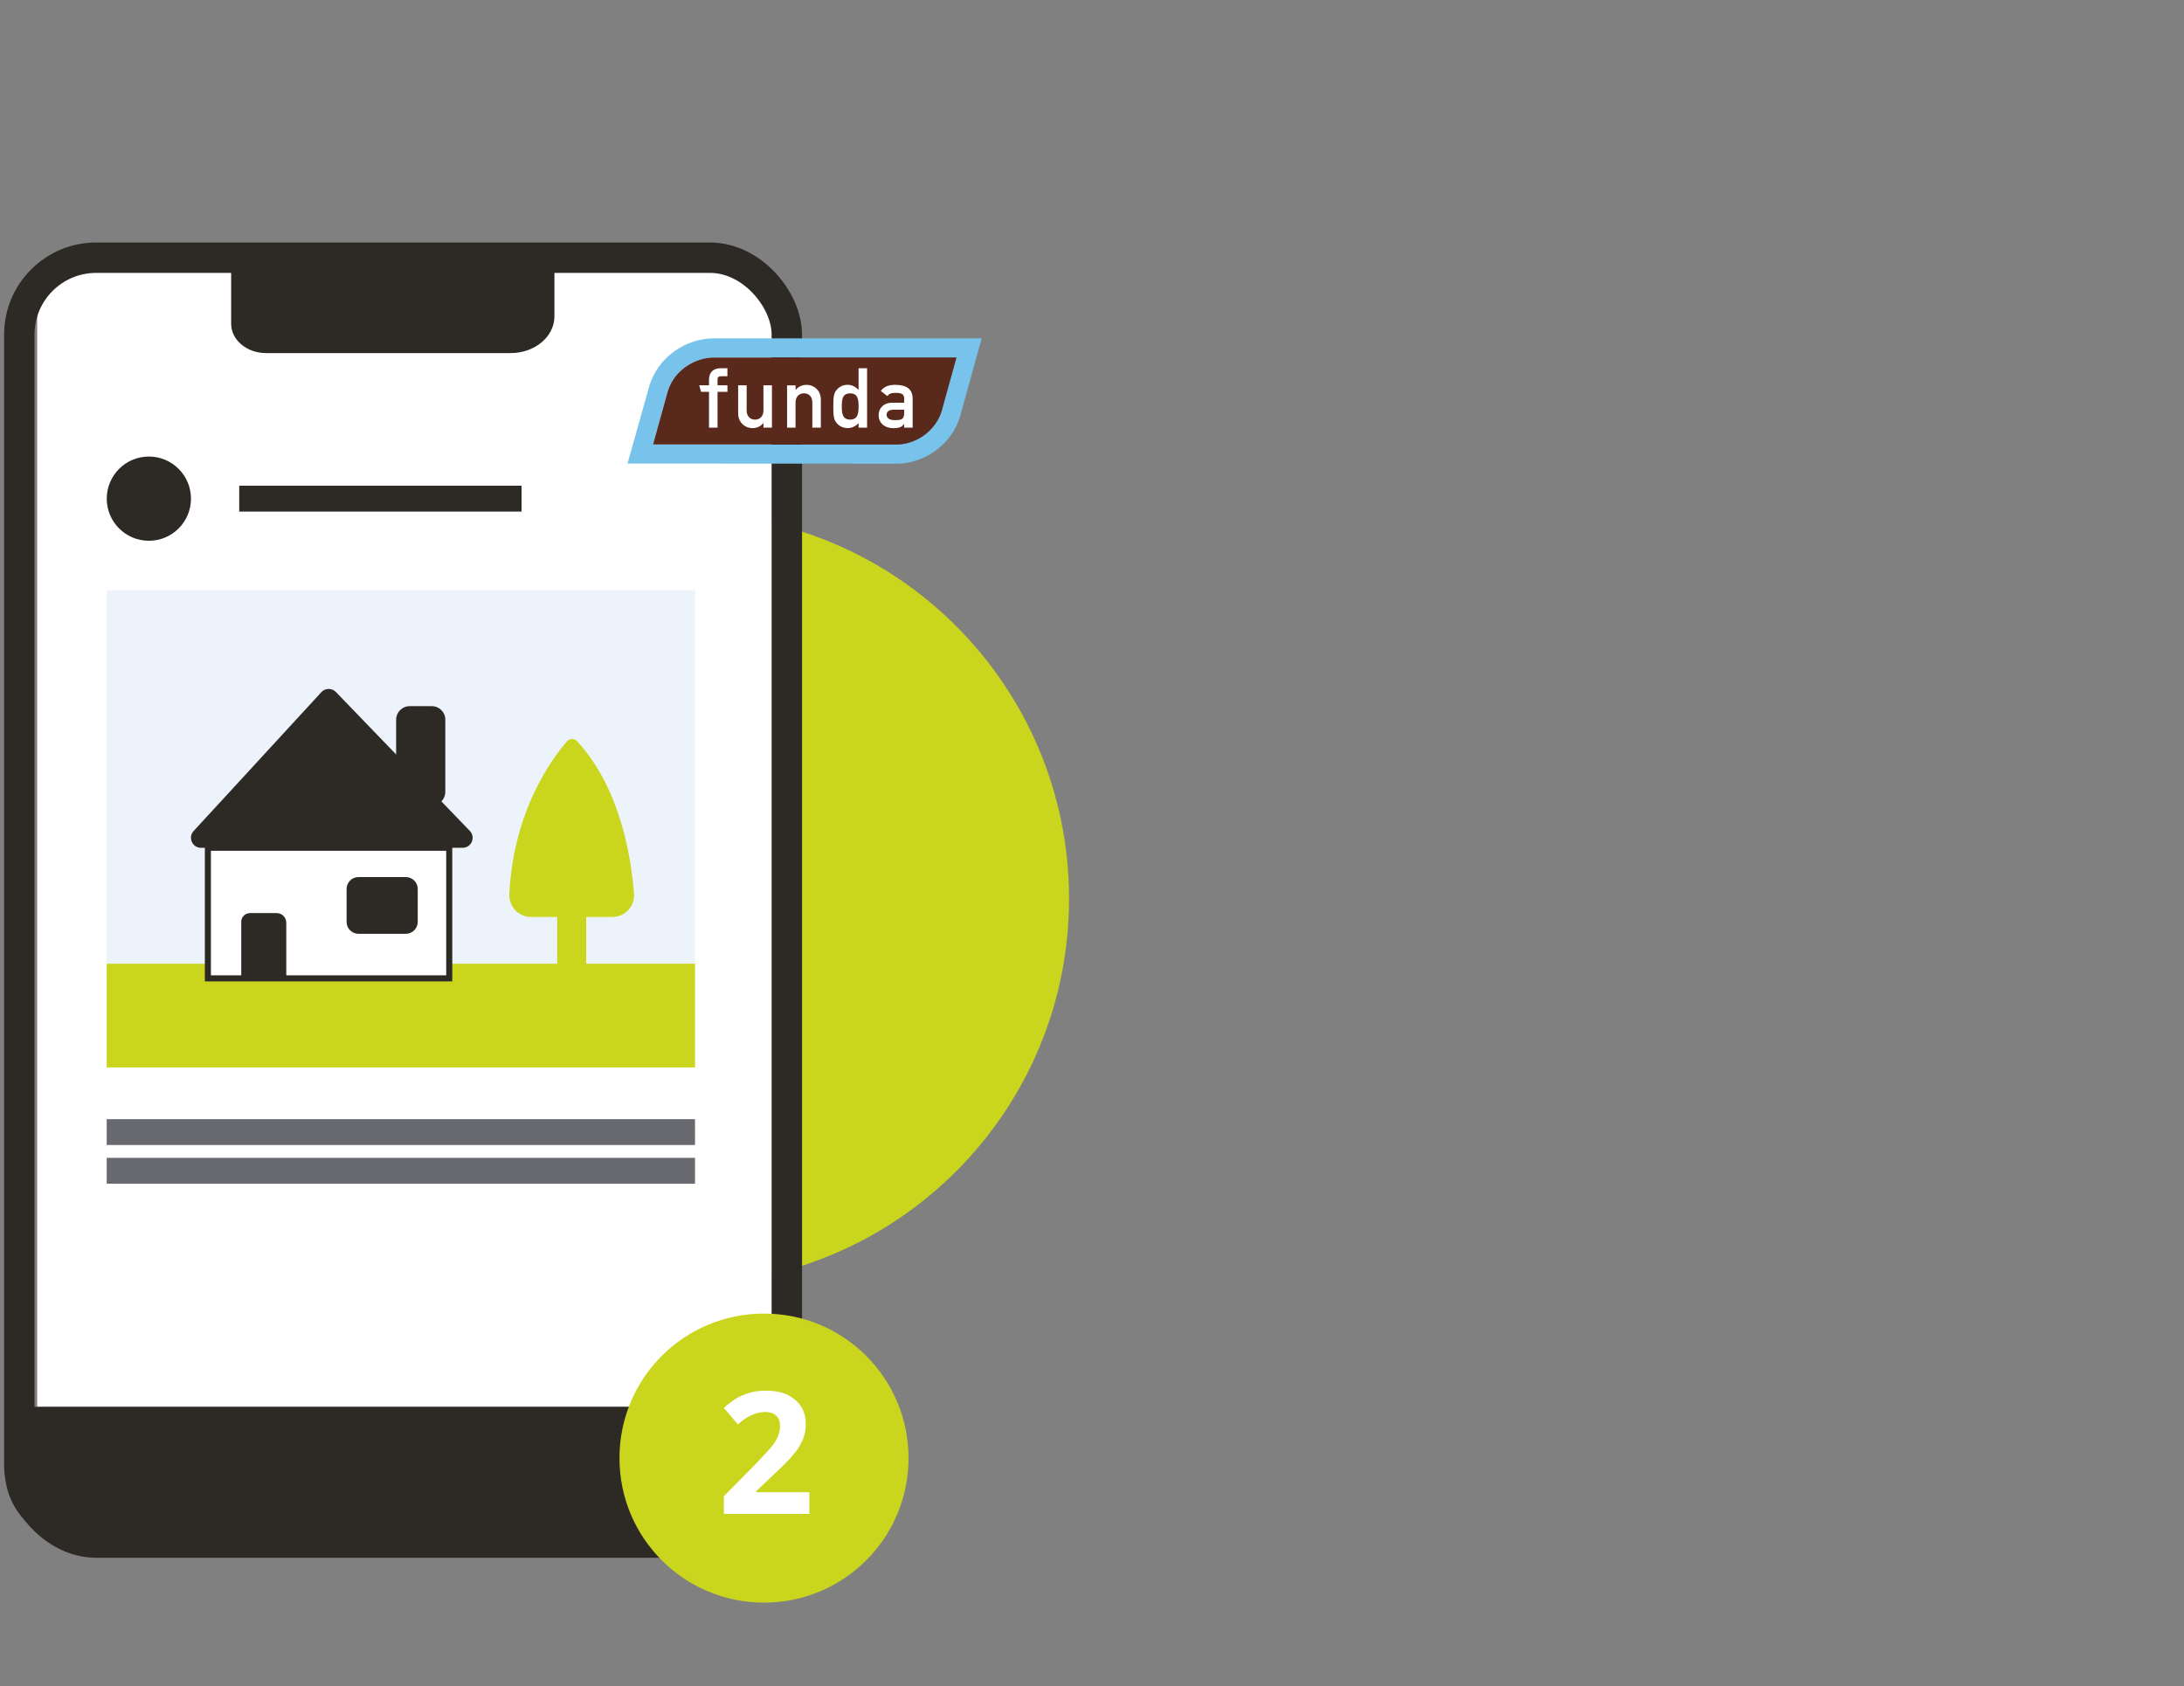 <?xml version="1.0" encoding="UTF-8"?>
<svg xmlns="http://www.w3.org/2000/svg" xmlns:xlink="http://www.w3.org/1999/xlink" id="Laag_1" version="1.1" viewBox="0 0 544 420">
  <rect x="0" y="0" width="544" height="420" fill="#808080" stroke="none"/>
  <defs>
    <style>
      .st0, .st1, .st2 {
        fill: none;
      }

      .st1 {
        stroke-width: 1.51px;
      }

      .st1, .st2 {
        stroke: #2d2a26;
        stroke-miterlimit: 10;
      }

      .st3 {
        fill: #696a6f;
      }

      .st4 {
        fill: #2d2a26;
      }

      .st5 {
        fill: #59291c;
      }

      .st6 {
        isolation: isolate;
      }

      .st7 {
        clip-path: url(#clippath-1);
      }

      .st8 {
        clip-path: url(#clippath-3);
      }

      .st9 {
        clip-path: url(#clippath-4);
      }

      .st10 {
        clip-path: url(#clippath-2);
      }

      .st11 {
        fill: #cad51d;
      }

      .st12 {
        fill: #fff;
      }

      .st13 {
        fill: #edf3fb;
      }

      .st2 {
        stroke-width: 7.57px;
      }

      .st14 {
        fill: #78c3ec;
      }

      .st15 {
        clip-path: url(#clippath);
      }
    </style>
    <clipPath id="clippath">
      <rect class="st0" x="-21.32" y="34.67" width="287.6" height="354.33"></rect>
    </clipPath>
    <clipPath id="clippath-1">
      <rect class="st0" x="-21.32" y="34.67" width="287.6" height="354.33"></rect>
    </clipPath>
    <clipPath id="clippath-2">
      <rect class="st0" x="-21.32" y="34.67" width="287.6" height="354.33"></rect>
    </clipPath>
    <clipPath id="clippath-3">
      <rect class="st0" x="-21.32" y="34.67" width="287.6" height="354.33"></rect>
    </clipPath>
    <clipPath id="clippath-4">
      <rect class="st0" x="-21.32" y="34.67" width="287.6" height="354.33"></rect>
    </clipPath>
  </defs>
  <g class="st15">
    <path class="st11" d="M170.22,319.92c53.05,0,96.06-43.01,96.06-96.06s-43.01-96.06-96.06-96.06-96.06,43.01-96.06,96.06,43.01,96.06,96.06,96.06"></path>
    <path class="st12" d="M182.4,66.48H18.05c-4.85,0-8.78,3.93-8.78,8.78v275.17h183.04V76.39c0-5.47-4.44-9.91-9.91-9.91"></path>
  </g>
  <rect class="st13" x="26.58" y="147" width="146.54" height="96.7"></rect>
  <rect class="st11" x="26.58" y="240.06" width="146.54" height="25.83"></rect>
  <g class="st7">
    <rect class="st2" x="4.81" y="64.19" width="191.18" height="320.05" rx="19.15" ry="19.15"></rect>
    <path class="st4" d="M57.58,61.65v19.01c0,4.03,3.89,7.29,8.7,7.29h60.91c6.02,0,10.91-4.09,10.91-9.14v-17.17H57.58Z"></path>
  </g>
  <rect class="st12" x="51.78" y="211.17" width="60.12" height="32.53"></rect>
  <rect class="st1" x="51.78" y="211.17" width="60.12" height="32.53"></rect>
  <g class="st10">
    <path class="st4" d="M80.05,172.41l-31.82,34.59c-1.47,1.6-.34,4.18,1.83,4.18h65.17c2.2,0,3.32-2.64,1.79-4.22l-33.35-34.59c-1-1.03-2.66-1.01-3.63.04"></path>
    <path class="st4" d="M60.09,229.63v14.07h11.22v-13.86c0-1.33-1.08-2.4-2.41-2.4h-6.62c-1.21,0-2.2.98-2.2,2.2"></path>
    <path class="st4" d="M101.09,232.6h-11.8c-1.63,0-2.96-1.33-2.96-2.96v-8.21c0-1.63,1.32-2.96,2.96-2.96h11.8c1.63,0,2.96,1.32,2.96,2.96v8.21c0,1.63-1.33,2.96-2.96,2.96"></path>
    <path class="st4" d="M102.03,175.9h5.53c1.86,0,3.36,1.5,3.36,3.36v18c0,1.85-1.5,3.36-3.36,3.36h-5.53c-1.85,0-3.36-1.5-3.36-3.36v-18c0-1.85,1.5-3.36,3.36-3.36"></path>
    <path class="st11" d="M157.92,222.6c-.68-8.95-3.4-26.32-14.18-37.98-.68-.73-1.83-.73-2.49.02-3.51,4.02-13.4,17.12-14.38,38.09-.14,3.08,2.29,5.67,5.38,5.67h6.54v15.3h7.23v-15.3h6.54c3.14,0,5.6-2.67,5.36-5.81"></path>
    <path class="st4" d="M47.57,124.21c0,5.8-4.7,10.49-10.49,10.49s-10.49-4.7-10.49-10.49,4.7-10.49,10.49-10.49,10.49,4.7,10.49,10.49"></path>
  </g>
  <rect class="st3" x="26.58" y="278.77" width="146.54" height="6.44"></rect>
  <rect class="st4" x="59.59" y="120.99" width="70.32" height="6.44"></rect>
  <rect class="st3" x="26.58" y="288.41" width="146.54" height="6.44"></rect>
  <g class="st8">
    <path class="st4" d="M180.03,384.25H19.15c-9.9,0-17.93-8.03-17.93-17.93v-15.89h199.68v12.95c0,11.53-9.34,20.87-20.87,20.87"></path>
  </g>
  <g class="st9">
    <path class="st14" d="M223.34,110.73h-60.68c.42-1.49,3.62-13.06,3.64-13.12,1.61-5.51,6.96-8.54,11.46-8.54h60.48c-1.11,3.99-3.62,13.11-3.63,13.15-1.56,5.33-6.68,8.51-11.26,8.51M223.5,115.51c6.28-.07,13.49-4.34,15.7-11.98v-.03l5.32-19.22h-66.77c-6.65,0-13.86,4.44-16.05,12.01l-5.4,19.18,67.21.03Z"></path>
    <path class="st5" d="M234.6,102.21s2.53-9.15,3.63-13.15h-60.48c-4.5,0-9.85,3.03-11.46,8.54-.02.06-3.22,11.63-3.63,13.12h60.68c4.59,0,9.71-3.18,11.27-8.51"></path>
    <path class="st12" d="M176.61,106.52h2.12v-8.92h2.47v-1.62h-2.47v-1.39c0-.64.23-.87.91-.87h1.55v-2h-1.72c-1.64,0-2.87.89-2.87,2.87v1.39h-2.43l.46,1.62h1.97v8.92Z"></path>
    <path class="st12" d="M183.87,102.99c0,2.39,1.87,3.66,3.53,3.66,1.1,0,2.06-.42,2.72-1.25h.04v1.12h2.12v-10.54h-2.12v6.28c0,1.43-.9,2.27-2.08,2.27s-2.1-.83-2.1-2.27v-6.28h-2.12v7Z"></path>
    <path class="st12" d="M196.04,106.52h2.12v-6.28c0-1.43.89-2.27,2.1-2.27s2.08.83,2.08,2.27v6.28h2.12v-7c0-2.39-1.87-3.66-3.51-3.66-1.12,0-2.08.42-2.74,1.25h-.04v-1.12h-2.12v10.54Z"></path>
    <path class="st12" d="M211.78,97.98c1.98,0,2.08,1.75,2.08,3.26s-.1,3.28-2.08,3.28-2.1-1.64-2.1-3.28.1-3.26,2.1-3.26M213.86,106.52h2.12v-14.8h-2.12v5.38c-.79-.75-1.64-1.25-2.72-1.25-1.29,0-2.22.58-2.83,1.37-.58.75-.75,1.43-.75,4.01s.17,3.28.75,4.03c.6.79,1.54,1.37,2.83,1.37,1.08,0,2.06-.5,2.72-1.23v1.1Z"></path>
    <path class="st12" d="M225.21,102.82c0,1.64-.6,1.83-2.37,1.83-1.44,0-2-.62-2-1.33,0-.77.58-1.27,1.83-1.27h2.54v.77ZM225.21,106.52h2.12v-7.19c0-2.6-1.78-3.47-4.38-3.47-1.58,0-2.75.42-3.56,1.54l1.66,1.27c.38-.6.9-.81,2-.81,1.52,0,2.16.35,2.16,1.35v1.1h-2.93c-2.26,0-3.43,1.43-3.43,3.12,0,1.83,1.37,3.22,3.72,3.22,1.43,0,2.16-.33,2.6-1.06h.04v.94Z"></path>
  </g>
  <path class="st11" d="M190.3,399.2c19.9,0,36-16.1,36-36s-16.1-36-36-36-36,16.1-36,36,16.1,36,36,36"></path>
  <g class="st6">
    <g class="st6">
      <g class="st6">
        <g class="st6">
          <g class="st6">
            <path class="st12" d="M201.4,377.1h-21.1v-4.4l7.6-7.7c2.2-2.3,3.7-3.9,4.4-4.8s1.2-1.7,1.5-2.5.5-1.5.5-2.4c0-1.2-.3-2.1-1-2.7s-1.6-.9-2.7-.9-2.3.3-3.4.8c-1.1.5-2.3,1.3-3.4,2.3l-3.5-4.1c1.5-1.3,2.7-2.2,3.7-2.7s2-.9,3.2-1.2c1.2-.3,2.5-.4,3.9-.4s3.6.3,5,1,2.6,1.7,3.4,2.9c.8,1.2,1.2,2.7,1.2,4.3s-.2,2.7-.7,3.9-1.2,2.5-2.3,3.7c-1,1.3-2.8,3.1-5.4,5.5l-3.9,3.7v.3h13.2v5.4h-.2Z"></path>
          </g>
        </g>
      </g>
    </g>
  </g>
</svg>
